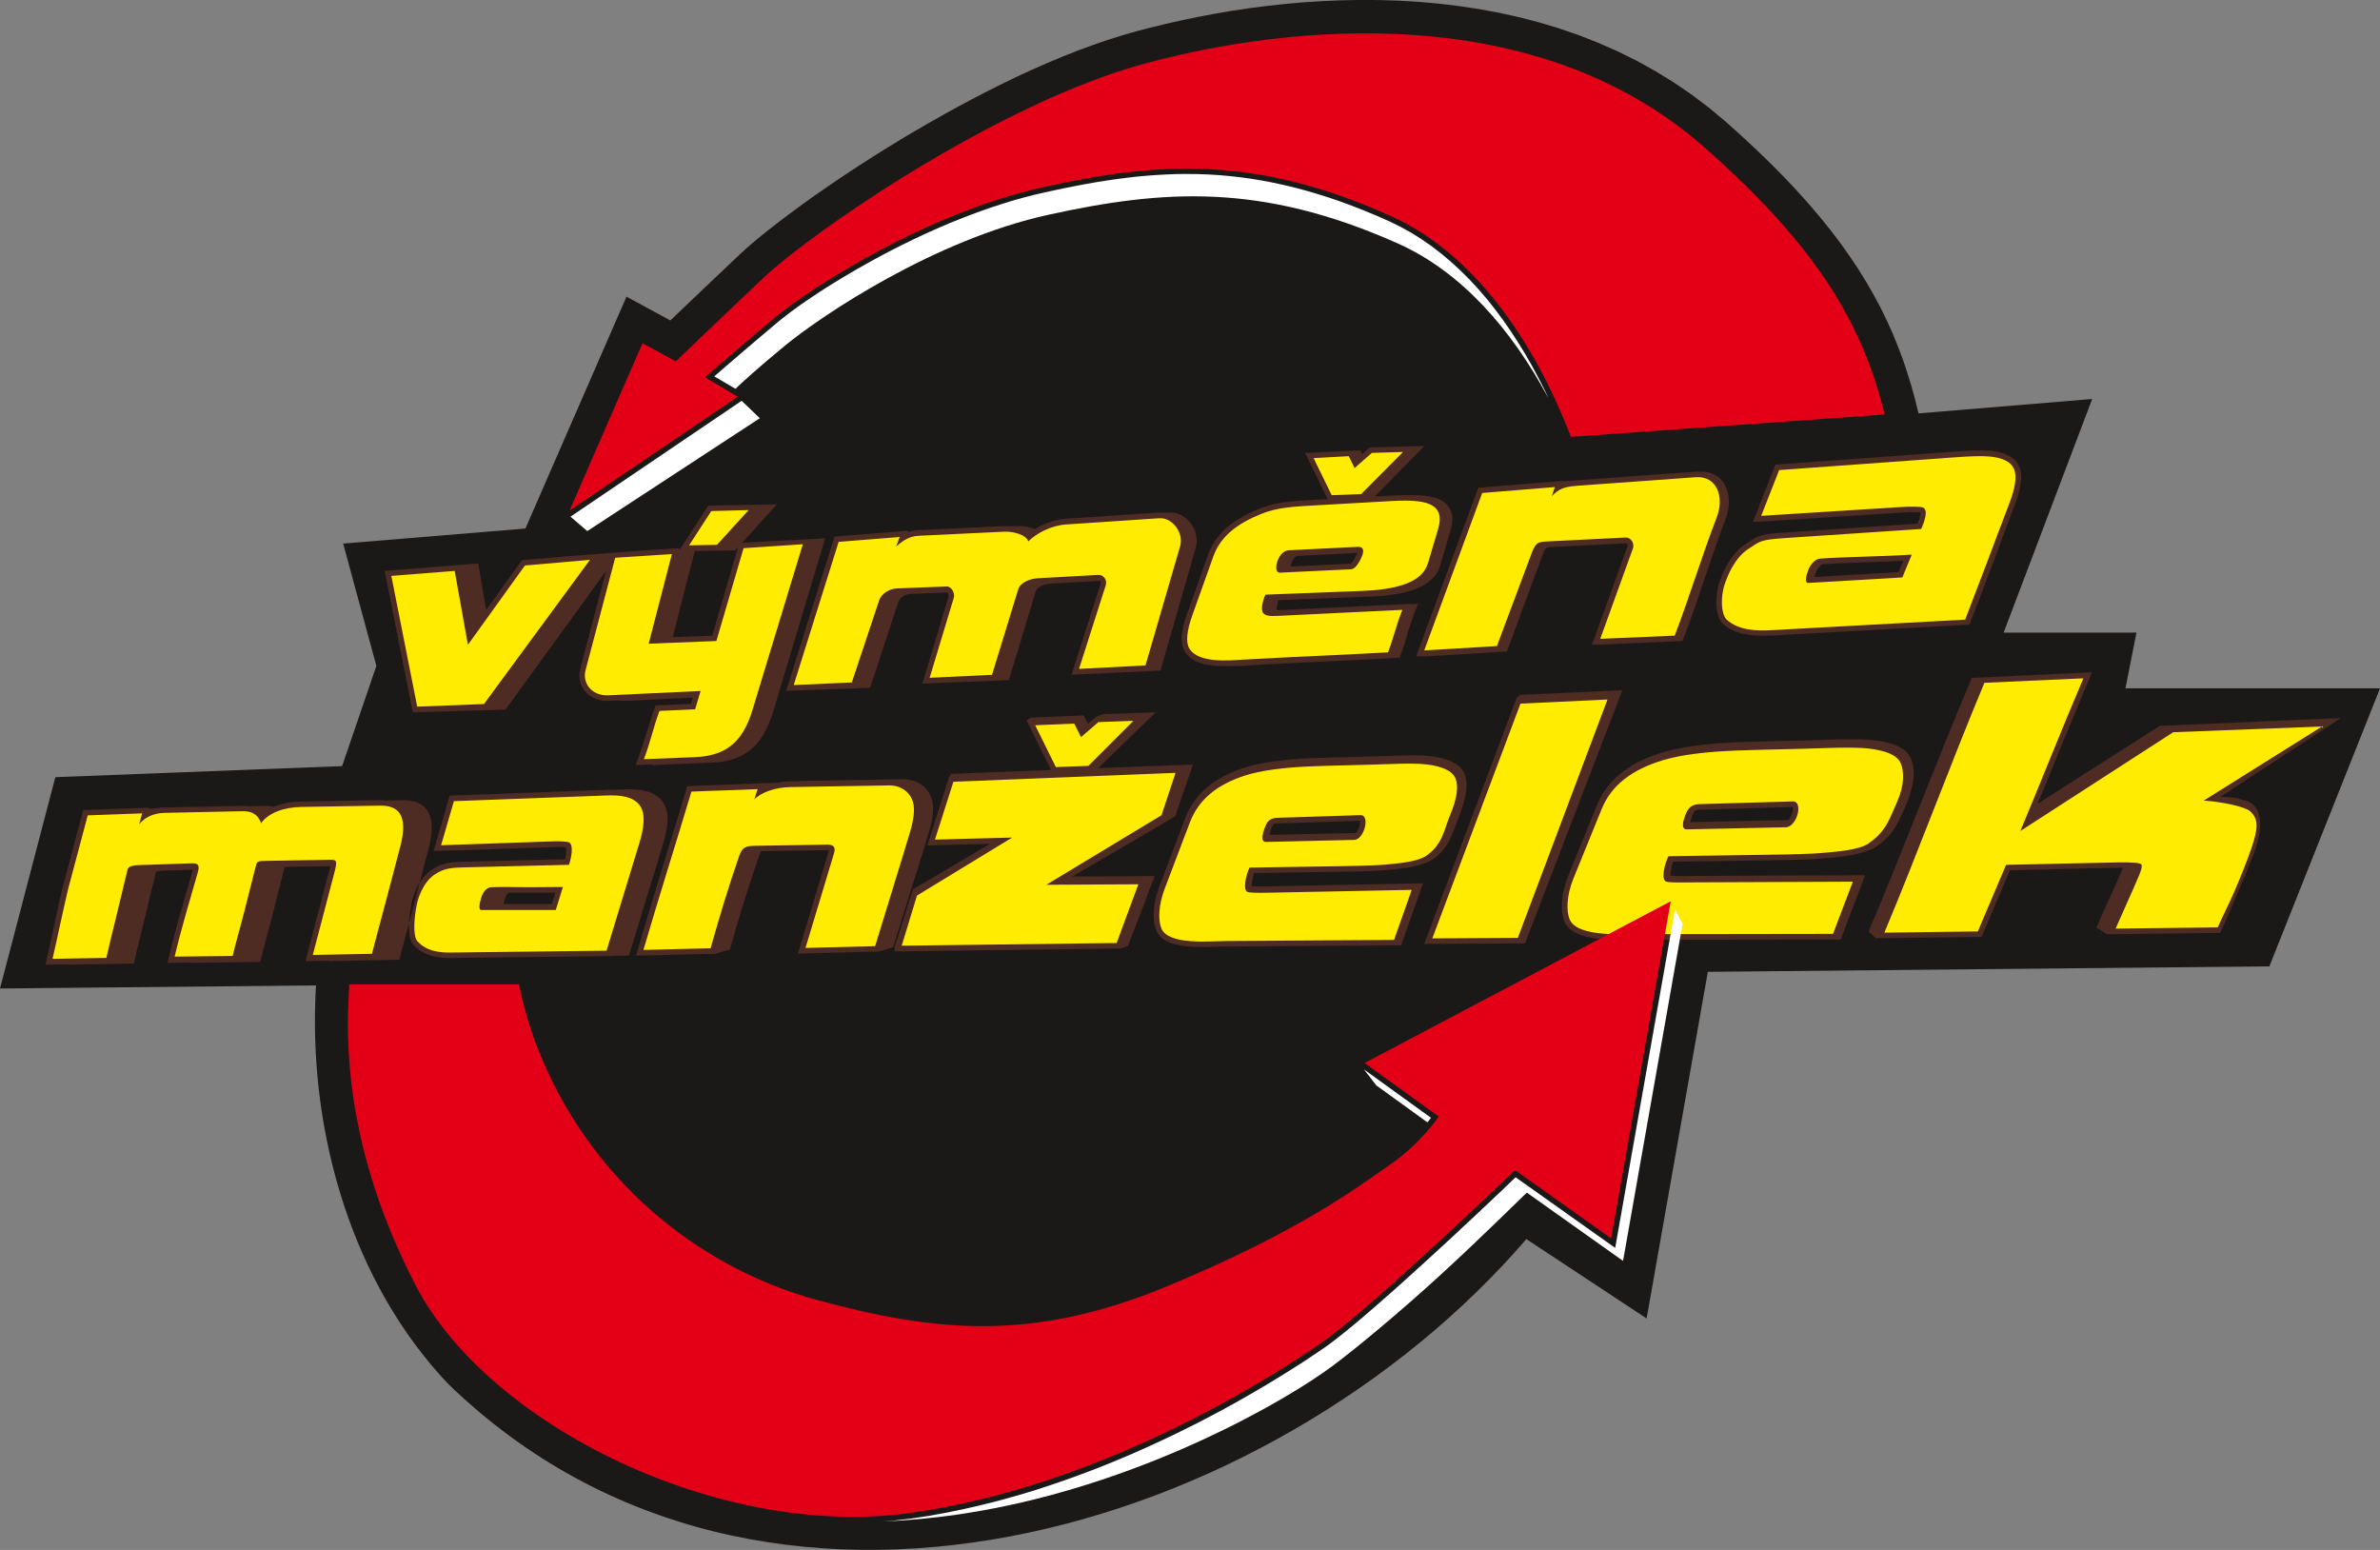 <svg width="43" height="28" viewBox="0 0 43 28" fill="none" xmlns="http://www.w3.org/2000/svg">
<rect x="0" y="0" width="43" height="28" fill="#808080" stroke="none"/>
<g clip-path="url(#clip0_9090_3993)">
<path fill-rule="evenodd" clip-rule="evenodd" d="M30.856 17.556L29.75 23.819L27.577 22.385C22.996 27.707 13.781 30.513 8.096 25C6.358 23.167 5.596 20.496 5.699 18.003L5.703 17.923L5.707 17.844L5.709 17.802L0 17.858L1 14.04L6.181 13.84L6.8 12.03L6.2 9.82L9.493 9.548L11.319 5.359L12.111 5.789L12.14 5.762L12.188 5.716L12.239 5.667L12.292 5.616L12.348 5.563L12.406 5.507L12.468 5.448L12.531 5.388L12.597 5.326L12.665 5.261L12.735 5.194L12.807 5.126L12.881 5.055L12.957 4.983L13.036 4.909L13.116 4.833L13.197 4.756L13.28 4.677L13.368 4.593L13.469 4.501L13.585 4.399L13.713 4.292L13.853 4.179L14.004 4.061L14.165 3.937L14.338 3.809L14.52 3.675L14.711 3.538L14.913 3.399L15.121 3.256L15.339 3.111L15.563 2.964L15.794 2.816L16.033 2.667L16.276 2.518L16.526 2.37L16.779 2.223L17.037 2.077L17.299 1.933L17.563 1.791L17.83 1.653L18.099 1.518L18.369 1.387L18.641 1.262L18.912 1.142L19.184 1.028L19.456 0.92L19.727 0.82L19.996 0.727L20.264 0.642L20.527 0.566L20.79 0.498L21.061 0.432L21.342 0.368L21.632 0.308L21.931 0.251L22.238 0.198L22.553 0.151L22.875 0.109L23.202 0.073L23.536 0.043L23.875 0.021L24.218 0.006L24.566 -0.001L24.918 0.001L25.273 0.012L25.631 0.033L25.99 0.065L26.35 0.108L26.712 0.162L27.073 0.229L27.435 0.308L27.795 0.401L28.154 0.508L28.51 0.63L28.863 0.768L29.213 0.921L29.558 1.091L29.899 1.279L30.233 1.484L30.561 1.707L30.881 1.95L31.19 2.208L31.478 2.467L31.748 2.719L32.003 2.966L32.245 3.211L32.472 3.453L32.686 3.691L32.887 3.928L33.076 4.162L33.254 4.396L33.419 4.629L33.574 4.861L33.718 5.093L33.851 5.324L33.975 5.555L34.088 5.787L34.193 6.019L34.288 6.252L34.377 6.487L34.456 6.722L34.529 6.959L34.595 7.197L34.655 7.437L34.663 7.468L37.8 7.208L36.2 11.429H38.6L38.401 12.434H43.001L41.001 17.458L30.857 17.557L30.856 17.556Z" fill="#1B1918"/>
<path fill-rule="evenodd" clip-rule="evenodd" d="M32.782 10.424L34.302 10.335L34.386 10.131L34.339 10.133L34.289 10.136L34.238 10.138L34.186 10.14L34.133 10.143L34.08 10.145L34.025 10.147L33.971 10.149L33.916 10.151L33.86 10.153L33.805 10.155L33.694 10.158L33.639 10.16L33.584 10.162L33.529 10.165L33.474 10.167L33.421 10.169L33.368 10.171L33.316 10.173L33.264 10.175L33.214 10.177L33.165 10.179L33.117 10.182L33.07 10.185L33.025 10.187L32.981 10.19L32.944 10.192L32.93 10.195L32.916 10.201L32.898 10.212L32.879 10.229L32.86 10.25L32.842 10.274L32.827 10.301L32.813 10.331L32.808 10.345L32.802 10.361L32.796 10.379L32.791 10.396L32.786 10.414L32.784 10.426L32.782 10.424ZM31.502 11.455L31.473 11.448L31.445 11.44L31.418 11.431L31.39 11.421L31.363 11.412L31.335 11.4L31.308 11.388L31.282 11.375L31.255 11.361L31.23 11.345L31.204 11.329L31.18 11.311L31.156 11.292L31.131 11.271L31.116 11.256L31.101 11.239L31.088 11.22L31.077 11.201L31.066 11.181L31.057 11.161L31.049 11.139L31.042 11.117L31.035 11.095L31.03 11.071L31.025 11.047L31.02 11.022L31.017 10.997L31.014 10.971L31.012 10.945L31.011 10.918V10.89V10.863V10.834L31.013 10.806L31.015 10.777L31.018 10.748L31.021 10.719L31.025 10.69L31.03 10.66L31.036 10.63L31.043 10.601L31.051 10.571L31.059 10.541L31.068 10.511L31.079 10.482L31.09 10.454L31.095 10.441L31.102 10.421L31.112 10.395L31.125 10.363L31.142 10.327L31.161 10.286L31.183 10.243L31.208 10.197L31.236 10.15L31.268 10.101L31.303 10.052L31.342 10.004L31.384 9.956L31.431 9.911L31.482 9.868L31.535 9.831L31.557 9.816L31.576 9.804L31.593 9.793L31.61 9.782L31.626 9.771L31.641 9.76L31.672 9.741L31.687 9.732L31.719 9.715L31.735 9.707L31.752 9.699L31.769 9.692L31.787 9.685L31.805 9.679L31.824 9.673L31.844 9.668L31.864 9.663L31.885 9.658L31.908 9.654L31.932 9.65L31.957 9.646L31.983 9.643L32.012 9.639L32.042 9.636L32.074 9.633L32.108 9.63L32.144 9.627L32.182 9.624L32.223 9.621L32.267 9.619L34.645 9.46L34.651 9.444L34.661 9.417L34.67 9.391L34.678 9.365L34.685 9.339L34.69 9.315L34.694 9.294L34.695 9.275V9.261V9.258L34.68 9.256L34.662 9.255L34.641 9.253H34.617L34.591 9.252H34.566H34.561H34.533L34.506 9.253H34.478L34.452 9.255L34.425 9.256L34.401 9.258L31.73 9.428L31.732 9.424L31.671 9.428L32.075 8.394L35.338 8.157L35.388 8.154L35.435 8.15L35.481 8.147L35.525 8.145L35.568 8.142L35.61 8.141L35.65 8.14L35.689 8.138H35.726L35.763 8.138H35.84L35.873 8.139H35.904L35.934 8.142L35.963 8.144L36.009 8.149L36.053 8.155L36.096 8.163L36.137 8.172L36.176 8.184L36.213 8.196L36.249 8.211L36.283 8.227L36.316 8.245L36.346 8.264L36.374 8.286L36.401 8.311L36.425 8.337L36.446 8.365L36.465 8.395L36.481 8.427L36.493 8.461L36.503 8.496L36.51 8.532L36.514 8.57L36.517 8.609V8.649L36.513 8.69L36.508 8.732L36.501 8.776L36.493 8.822L36.482 8.868L36.469 8.917L36.455 8.967L36.438 9.019L36.42 9.072L36.4 9.127L36.388 9.16L36.375 9.192L36.353 9.251L36.337 9.291L36.325 9.324L36.312 9.356L36.3 9.389L36.288 9.421L36.275 9.454L36.263 9.487L36.251 9.519L36.214 9.618L36.201 9.65L36.189 9.684L36.16 9.762L36.141 9.815L36.116 9.881L36.104 9.913L36.092 9.946L36.079 9.979L36.055 10.044L36.043 10.077L36.031 10.109L36.007 10.174L35.994 10.208L35.982 10.24L35.969 10.273L35.956 10.306L35.944 10.338L35.932 10.371L35.919 10.403L35.894 10.469L35.882 10.502L35.87 10.534L35.857 10.567L35.832 10.633L35.82 10.666L35.795 10.732L35.782 10.764L35.77 10.798L35.757 10.83L35.744 10.863L35.732 10.895L35.719 10.928L35.707 10.961L35.694 10.994L35.62 11.19L35.585 11.284L32.058 11.479L32.032 11.48L32.005 11.482L31.951 11.483H31.924H31.896H31.875H31.867H31.84H31.811L31.755 11.482L31.727 11.48L31.698 11.478L31.67 11.476L31.642 11.473L31.613 11.47L31.585 11.465L31.557 11.46L31.528 11.455L31.5 11.448L31.502 11.455ZM25.721 11.852L25.585 11.86L26.708 8.812L28.236 8.687L28.233 8.695L28.337 8.687L28.334 8.694L28.37 8.688L28.413 8.683L28.458 8.678L28.506 8.675L30.634 8.522L30.673 8.52L30.713 8.522L30.743 8.52L30.783 8.522L30.821 8.526L30.859 8.532L30.895 8.542L30.93 8.554L30.963 8.568L30.995 8.585L31.025 8.604L31.053 8.625L31.079 8.649L31.103 8.674L31.125 8.701L31.145 8.73L31.162 8.759L31.178 8.79L31.192 8.823L31.204 8.856L31.214 8.89L31.221 8.925L31.228 8.961L31.232 8.997L31.235 9.034V9.071L31.234 9.109L31.231 9.147L31.226 9.185L31.22 9.224L31.212 9.263L31.202 9.302L31.19 9.341L31.176 9.378L31.152 9.443L31.128 9.507L31.104 9.572L31.08 9.637L31.056 9.703L31.032 9.769L31.009 9.835L30.986 9.902L30.962 9.97L30.916 10.105L30.893 10.173L30.869 10.241L30.846 10.309L30.823 10.377L30.776 10.514L30.753 10.583L30.73 10.651L30.706 10.719L30.683 10.787L30.66 10.855L30.637 10.923L30.613 10.99L30.59 11.058L30.566 11.125L30.542 11.192L30.518 11.258L30.494 11.324L30.47 11.39L30.446 11.455L30.399 11.58L28.857 11.648L28.858 11.643L28.762 11.648L29.4 9.882L29.405 9.865V9.853L29.401 9.84L29.395 9.828L29.388 9.82L29.382 9.815H29.381L28.127 9.878L28.09 9.879L28.056 9.881L28.027 9.882L28.002 9.884L27.982 9.887L27.965 9.889L27.953 9.893L27.945 9.896L27.939 9.9L27.933 9.904L27.927 9.911L27.918 9.922L27.908 9.937L27.898 9.958L27.886 9.985L27.872 10.019L27.226 11.769L27.122 11.775L27.081 11.778L27 11.783L26.959 11.785L26.919 11.788L26.838 11.793L26.798 11.796L26.716 11.801L26.675 11.803L26.635 11.806L26.594 11.809L26.472 11.816L26.391 11.821L26.35 11.823L26.188 11.833L26.148 11.835L26.093 11.838L26.026 11.843L25.986 11.845L25.926 11.848L25.714 11.861L25.717 11.853L25.721 11.852ZM23.321 10.235L24.401 10.184H24.402L24.407 10.179L24.415 10.173L24.424 10.165L24.433 10.153L24.444 10.14L24.454 10.126L24.464 10.11L24.474 10.094L24.483 10.077L24.491 10.059L24.499 10.043L24.506 10.026L24.512 10.012L24.519 9.989L23.451 10.043L23.433 10.045L23.42 10.05L23.406 10.059L23.39 10.073L23.375 10.091L23.361 10.113L23.348 10.136L23.338 10.161L23.333 10.174L23.329 10.189L23.326 10.204L23.322 10.218L23.32 10.232V10.236L23.321 10.235ZM23.108 11.024L25.486 10.909L25.483 10.915L25.62 10.909L25.552 11.081L25.543 11.107L25.533 11.133L25.524 11.158L25.516 11.182L25.507 11.205L25.499 11.229L25.492 11.252L25.484 11.275L25.47 11.319L25.463 11.342L25.449 11.386L25.442 11.408L25.436 11.43L25.43 11.453L25.422 11.475L25.416 11.497L25.409 11.52L25.402 11.543L25.395 11.566L25.388 11.589L25.38 11.614L25.372 11.638L25.365 11.662L25.356 11.687L25.348 11.713L25.339 11.739L25.329 11.766L25.319 11.793L25.286 11.882C24.488 11.928 23.688 11.958 22.89 12.002L22.81 12.006L22.73 12.011L22.65 12.016L22.626 12.018L22.599 12.02L22.571 12.021L22.541 12.023L22.51 12.025L22.477 12.028L22.444 12.029L22.409 12.03L22.374 12.032H22.338L22.301 12.033H22.264L22.226 12.032H22.216H22.2H22.164L22.126 12.033H22.089L22.051 12.031L22.013 12.03L21.974 12.028L21.935 12.024L21.896 12.02L21.858 12.015L21.82 12.008L21.782 12.001L21.744 11.993L21.708 11.983L21.672 11.971L21.637 11.957L21.602 11.942L21.569 11.924L21.536 11.904L21.505 11.882L21.476 11.857L21.45 11.829L21.425 11.799L21.402 11.765L21.385 11.733L21.372 11.699L21.362 11.663L21.355 11.626L21.352 11.588L21.35 11.549V11.509L21.354 11.467L21.359 11.424L21.366 11.38L21.375 11.335L21.385 11.288L21.398 11.241L21.412 11.192L21.428 11.141L21.446 11.091L21.828 10.02L21.842 9.983L21.857 9.946L21.874 9.911L21.891 9.875L21.91 9.84L21.929 9.807L21.951 9.775L21.972 9.743L21.995 9.711L22.019 9.682L22.044 9.653L22.069 9.624L22.096 9.597L22.123 9.57L22.152 9.543L22.18 9.518L22.21 9.493L22.241 9.469L22.272 9.446L22.305 9.423L22.337 9.401L22.371 9.38L22.406 9.359L22.441 9.339L22.477 9.319L22.514 9.3L22.551 9.28L22.589 9.262L22.628 9.244L22.667 9.226L22.706 9.209L22.747 9.193L22.776 9.182L22.805 9.17L22.834 9.161L22.863 9.151L22.892 9.141L22.921 9.133L22.95 9.125L22.979 9.117L23.009 9.11L23.038 9.104L23.069 9.097L23.099 9.092L23.13 9.087L23.16 9.081L23.192 9.077L23.223 9.073L23.254 9.068L23.287 9.065L23.319 9.061L23.352 9.058L23.386 9.055L23.421 9.052L23.455 9.049L23.491 9.046L23.528 9.044L23.565 9.041L23.603 9.039L23.642 9.037L23.681 9.034L23.721 9.032L23.762 9.029L23.805 9.027L23.987 9.017L23.58 8.182C23.915 8.164 24.25 8.154 24.578 8.136L24.61 8.203L24.748 8.083C25.081 8.073 25.415 8.067 25.734 8.057L24.838 8.97L25.144 8.953L25.2 8.95L25.256 8.948L25.31 8.946H25.363L25.415 8.946H25.448H25.499H25.599L25.647 8.949L25.694 8.951L25.739 8.956L25.782 8.961L25.825 8.968L25.866 8.976L25.905 8.985L25.943 8.997L25.98 9.01L26.015 9.025L26.049 9.043L26.081 9.063L26.11 9.086L26.138 9.112L26.163 9.141L26.184 9.172L26.203 9.206L26.217 9.243L26.228 9.281L26.235 9.321L26.238 9.362V9.404L26.235 9.448L26.228 9.492L26.218 9.538L26.206 9.585L26.02 10.218L26.007 10.255L25.991 10.293L25.972 10.33L25.951 10.365L25.927 10.398L25.901 10.43L25.873 10.459L25.843 10.486L25.811 10.512L25.778 10.536L25.743 10.559L25.707 10.58L25.669 10.6L25.63 10.618L25.59 10.635L25.548 10.651L25.506 10.666L25.462 10.679L25.418 10.692L25.372 10.703L25.325 10.714L25.278 10.723L25.23 10.732L25.181 10.739L25.132 10.746L25.082 10.753L25.031 10.759L24.979 10.764L24.927 10.768L24.874 10.771L24.821 10.774L24.768 10.777L23.098 10.843L23.096 10.847L23.089 10.868L23.083 10.889L23.078 10.91L23.074 10.929L23.07 10.949L23.068 10.966L23.067 10.983V11.007L23.069 11.014V11.016L23.072 11.017L23.075 11.019L23.081 11.021L23.088 11.023L23.097 11.025L23.108 11.027H23.109L23.108 11.024ZM17.137 10.76V10.748L17.131 10.732L17.123 10.716L17.114 10.703L16.453 10.729L16.435 10.73L16.418 10.732L16.401 10.737L16.383 10.742L16.365 10.749L16.348 10.757L16.33 10.766L16.314 10.776L16.298 10.787L16.284 10.798L16.271 10.811L16.259 10.823L16.25 10.836L16.242 10.849L16.235 10.861L16.23 10.876L15.72 12.425C15.203 12.448 14.698 12.459 14.203 12.481L15.078 9.694L16.405 9.587L16.398 9.607L16.439 9.604L16.449 9.601L16.483 9.592L16.518 9.585L16.554 9.58L16.59 9.577L18.149 9.504H18.183H18.22L18.258 9.507L18.267 9.508L18.373 9.503H18.407H18.442L18.479 9.506L18.517 9.511L18.554 9.517L18.591 9.526L18.628 9.536L18.664 9.548L18.696 9.56L18.702 9.557L18.724 9.543L18.747 9.531L18.769 9.518L18.792 9.505L18.816 9.494L18.84 9.482L18.864 9.471L18.888 9.46L18.913 9.451L18.939 9.441L18.964 9.432L18.989 9.424L19.015 9.416L19.041 9.409L19.068 9.402L19.094 9.395L19.12 9.39L19.147 9.385L19.174 9.38L19.201 9.377L19.228 9.374L19.254 9.372L20.944 9.259H21L21.037 9.265L21.133 9.259H21.189L21.246 9.269L21.3 9.286L21.352 9.31L21.399 9.34L21.442 9.375L21.482 9.415L21.517 9.459L21.548 9.506L21.574 9.556L21.594 9.609L21.609 9.663L21.618 9.72L21.621 9.777L21.617 9.835L21.605 9.89L20.966 12.115C20.425 12.144 19.88 12.162 19.36 12.189L19.886 10.541L19.889 10.526V10.518L19.885 10.508L19.88 10.5L19.874 10.493L18.973 10.544L18.951 10.547L18.93 10.549L18.908 10.554L18.886 10.559L18.864 10.565L18.843 10.573L18.823 10.581L18.803 10.591L18.785 10.601L18.769 10.611L18.755 10.623L18.743 10.634L18.733 10.645L18.725 10.656L18.718 10.668L18.713 10.682L18.228 12.286C17.699 12.311 17.173 12.325 16.665 12.35L17.139 10.771L17.141 10.758L17.137 10.76ZM12.154 11.512L12.868 11.484L13.335 9.886L13.284 9.943L12.557 9.955L12.561 9.95H12.553L12.154 11.513V11.512ZM10.947 10.32L9.133 12.818C8.567 12.84 8.012 12.848 7.458 12.87L6.95 10.314C7.531 10.268 8.088 10.223 8.64 10.179L8.784 11.02L9.43 10.12C10.46 10.031 11.232 9.97 12.272 9.902L12.267 9.922L12.287 9.921L12.797 9.134C13.223 9.123 13.629 9.12 14.036 9.11L13.409 9.806C13.925 9.772 14.424 9.757 14.909 9.724L13.969 12.858L13.95 12.917L13.931 12.974L13.91 13.029L13.889 13.081L13.866 13.132L13.842 13.18L13.818 13.227L13.792 13.272L13.765 13.314L13.737 13.355L13.708 13.393L13.678 13.43L13.646 13.465L13.614 13.497L13.58 13.528L13.544 13.557L13.508 13.584L13.47 13.609L13.432 13.632L13.392 13.653L13.351 13.672L13.31 13.69L13.267 13.706L13.223 13.72L13.178 13.733L13.133 13.743L13.086 13.753L13.039 13.76L12.99 13.767L12.941 13.772L12.89 13.775L12.84 13.778L11.789 13.821L11.794 13.808L11.485 13.821C11.623 13.466 11.713 13.1 11.846 12.744L12.484 12.716L12.517 12.604L11.313 12.661H11.245L11.179 12.653H11.177L11.002 12.661H10.934L10.867 12.653L10.804 12.639L10.746 12.618L10.693 12.591L10.645 12.559L10.602 12.523L10.565 12.481L10.534 12.437L10.508 12.391L10.489 12.342L10.476 12.291L10.469 12.24L10.468 12.189L10.472 12.137L10.481 12.09L10.948 10.319L10.947 10.32ZM30.617 14.649L30.613 14.655L30.605 14.668L30.597 14.683L30.589 14.702L30.581 14.721L30.572 14.742L30.565 14.763L30.558 14.785L30.551 14.806L30.546 14.826L30.543 14.844L30.541 14.852L32.311 14.815L32.32 14.805L32.338 14.779L32.355 14.749L32.369 14.715L32.381 14.681L32.388 14.648L32.391 14.618V14.594L32.387 14.579H32.384L30.714 14.628H30.695L30.679 14.63L30.665 14.632L30.652 14.635L30.641 14.638L30.632 14.642L30.623 14.645L30.617 14.649V14.649ZM33.127 15.491L33.094 15.494L33.062 15.497L33.031 15.499L32.999 15.502L32.968 15.505L32.938 15.508L32.879 15.513H32.867L32.855 15.514H32.842L32.828 15.517H32.812L32.796 15.519H32.779L32.76 15.521H32.74L32.72 15.522L32.698 15.524H32.676L32.652 15.526H32.628L32.602 15.528H32.575L32.547 15.529L32.518 15.531H32.487L32.456 15.532H32.423L32.39 15.534H32.355L32.319 15.536H32.283L32.245 15.537H32.206L32.166 15.538H32.124L32.081 15.54H32.037L31.992 15.541L30.231 15.567L30.229 15.572L30.218 15.603L30.208 15.636L30.2 15.669L30.193 15.701L30.187 15.732L30.184 15.761L30.182 15.787V15.809L30.184 15.819L30.193 15.82L30.209 15.821L30.228 15.823L30.249 15.824H30.273L30.297 15.826H30.324L30.352 15.826H30.382H30.412H30.476L30.511 15.825L33.697 15.811L33.257 16.972H33.186L29.697 16.977H29.64L29.602 16.978H29.562L29.52 16.98H29.475L29.429 16.981H29.381H29.315H29.265L29.213 16.98H29.161L29.108 16.977L29.055 16.974L29.003 16.971L28.95 16.966L28.897 16.961L28.845 16.955L28.793 16.947L28.742 16.939L28.693 16.929L28.644 16.917L28.597 16.903L28.552 16.888L28.508 16.87L28.466 16.85L28.426 16.827L28.389 16.802L28.353 16.773L28.322 16.739L28.294 16.703L28.273 16.664L28.264 16.643L28.257 16.624L28.25 16.604L28.245 16.584L28.239 16.563L28.235 16.542L28.231 16.52L28.227 16.498L28.224 16.475L28.222 16.452L28.221 16.427L28.219 16.403V16.379V16.372V16.37V16.345V16.318L28.221 16.291L28.224 16.264L28.226 16.237L28.23 16.209L28.233 16.181L28.238 16.152L28.244 16.123L28.25 16.094L28.257 16.064L28.264 16.035L28.272 16.005L28.28 15.975L28.289 15.944L28.3 15.914L28.311 15.882L28.322 15.851L28.334 15.821L28.853 14.545L28.871 14.502L28.892 14.459L28.913 14.416L28.936 14.375L28.959 14.335L28.985 14.296L29.012 14.257L29.039 14.22L29.068 14.184L29.098 14.148L29.13 14.113L29.162 14.08L29.195 14.047L29.23 14.016L29.266 13.985L29.303 13.955L29.341 13.926L29.38 13.898L29.42 13.871L29.462 13.845L29.504 13.819L29.548 13.794L29.592 13.77L29.638 13.748L29.685 13.726L29.733 13.704L29.781 13.684L29.831 13.664L29.882 13.645L29.934 13.626L29.988 13.609L30.042 13.592L30.073 13.582L30.106 13.573L30.139 13.565L30.173 13.556L30.208 13.548L30.243 13.539L30.28 13.531L30.317 13.524L30.355 13.516L30.394 13.509L30.433 13.502L30.474 13.495L30.515 13.488L30.556 13.482L30.599 13.475L30.642 13.47L30.686 13.464L30.731 13.459L30.777 13.454L30.823 13.449L30.871 13.444L30.919 13.44L30.968 13.436L31.017 13.431L31.067 13.428L31.119 13.424L31.17 13.421L31.223 13.418L31.276 13.415L31.331 13.412L31.386 13.409L31.442 13.407L31.492 13.406L31.541 13.405L31.59 13.403L31.64 13.402L31.689 13.4L31.837 13.396L31.886 13.395L31.936 13.393L31.984 13.392L32.034 13.39L32.23 13.386L32.279 13.385L32.525 13.379L32.573 13.377L32.671 13.375L32.721 13.374L32.77 13.373L32.868 13.37L32.967 13.366L33.016 13.364L33.051 13.363L33.085 13.361H33.118L33.151 13.359H33.183L33.215 13.358H33.246L33.277 13.356H33.307L33.337 13.355H33.366H33.395H33.423H33.478H33.505H33.531H33.556L33.582 13.356H33.606L33.63 13.358H33.654L33.677 13.359L33.699 13.361L33.721 13.362L33.743 13.363L33.764 13.365L33.785 13.366L33.804 13.368L33.824 13.37L33.843 13.372L33.862 13.374L33.921 13.382L33.978 13.39L34.033 13.401L34.086 13.412L34.136 13.425L34.184 13.439L34.23 13.456L34.274 13.473L34.315 13.494L34.354 13.516L34.391 13.54L34.424 13.567L34.454 13.597L34.482 13.63L34.505 13.665L34.523 13.701L34.531 13.721L34.538 13.74L34.543 13.758L34.549 13.777L34.554 13.797L34.559 13.818L34.563 13.838L34.566 13.86L34.569 13.882L34.572 13.904L34.573 13.926L34.574 13.95V13.974V13.998V14.023C34.559 14.292 34.441 14.54 34.329 14.781L34.318 14.807L34.305 14.832L34.291 14.858L34.277 14.883L34.263 14.909L34.248 14.934L34.231 14.96L34.215 14.985L34.197 15.01L34.179 15.034L34.16 15.059L34.14 15.083L34.118 15.108L34.095 15.132L34.071 15.156L34.046 15.18L34.019 15.204L33.992 15.227L33.963 15.25L33.932 15.273L33.9 15.295L33.879 15.309L33.855 15.323L33.831 15.335L33.806 15.346L33.781 15.357L33.754 15.367L33.727 15.376L33.699 15.385L33.67 15.393L33.651 15.398H33.649L33.622 15.407L33.594 15.415L33.565 15.423L33.536 15.43L33.506 15.436L33.476 15.443L33.445 15.448L33.414 15.454L33.383 15.459L33.32 15.468L33.256 15.477L33.223 15.48L33.191 15.484L33.159 15.487L33.127 15.491ZM23.005 14.891L23.001 14.898L22.994 14.91L22.986 14.925L22.979 14.943L22.971 14.961L22.964 14.982L22.957 15.002L22.951 15.023L22.945 15.043L22.941 15.062L22.938 15.08V15.083L24.5 15.048L24.508 15.039L24.524 15.015L24.54 14.987L24.553 14.955L24.562 14.922L24.569 14.89L24.572 14.861V14.838L24.569 14.828L23.084 14.875H23.068L23.055 14.877L23.043 14.878L23.032 14.881L23.024 14.883L23.017 14.886L23.01 14.89L23.006 14.893L23.005 14.891ZM25.126 15.711L25.072 15.716L25.019 15.721H25.009L24.998 15.723H24.986L24.973 15.724H24.959L24.944 15.726H24.929L24.912 15.728L24.894 15.729H24.876L24.857 15.731L24.836 15.732H24.815L24.793 15.733H24.77L24.746 15.736H24.721L24.694 15.737H24.668L24.64 15.739H24.611L24.581 15.741H24.55L24.518 15.742H24.485L24.451 15.743H24.416L24.38 15.745H24.342L24.304 15.746H24.265L24.225 15.748L22.659 15.772V15.774L22.649 15.804L22.64 15.835L22.633 15.867L22.626 15.898L22.622 15.928L22.618 15.955L22.616 15.98V16.001L22.618 16.007L22.632 16.009L22.648 16.01H22.667L22.688 16.012H22.71L22.734 16.014H22.758H22.785H22.84L22.869 16.013H22.899L25.71 15.957L25.314 17.078H25.257L22.176 17.099H22.154L22.124 17.1L22.091 17.101L22.056 17.102L22.017 17.104L21.978 17.105L21.936 17.107L21.893 17.108H21.849L21.803 17.11H21.756H21.744H21.698L21.651 17.108L21.603 17.107L21.556 17.105L21.508 17.102L21.46 17.098L21.414 17.093L21.367 17.086L21.321 17.078L21.276 17.069L21.232 17.058L21.189 17.046L21.148 17.032L21.107 17.016L21.069 16.997L21.032 16.975L20.997 16.95L20.965 16.922L20.937 16.89L20.912 16.854L20.893 16.816L20.885 16.796L20.879 16.778L20.873 16.759L20.868 16.739L20.863 16.72L20.859 16.699L20.855 16.678L20.853 16.657L20.85 16.635L20.848 16.613L20.846 16.589V16.566L20.846 16.542V16.486L20.848 16.46L20.85 16.435L20.852 16.408L20.855 16.381L20.858 16.355L20.863 16.328L20.867 16.3L20.872 16.271L20.878 16.244L20.884 16.215L20.892 16.186L20.899 16.157L20.908 16.128L20.917 16.098L20.927 16.069L20.937 16.039L20.948 16.01L21.411 14.789L21.427 14.747L21.445 14.705L21.464 14.665L21.484 14.625L21.505 14.586L21.528 14.549L21.552 14.512L21.577 14.476L21.602 14.441L21.629 14.407L21.657 14.374L21.686 14.342L21.716 14.31L21.747 14.279L21.78 14.249L21.813 14.22L21.847 14.193L21.882 14.166L21.918 14.14L21.955 14.114L21.994 14.09L22.033 14.066L22.073 14.043L22.114 14.021L22.156 14L22.199 13.979L22.243 13.96L22.288 13.94L22.333 13.922L22.38 13.904L22.427 13.887L22.475 13.871L22.504 13.862L22.533 13.853L22.563 13.845L22.593 13.836L22.625 13.828L22.657 13.821L22.689 13.813L22.722 13.806L22.757 13.799L22.791 13.791L22.827 13.785L22.863 13.779L22.899 13.772L22.938 13.766L22.976 13.76L23.015 13.755L23.054 13.75L23.094 13.744L23.135 13.739L23.177 13.734L23.219 13.73L23.262 13.726L23.306 13.721L23.35 13.718L23.395 13.714L23.441 13.711L23.488 13.708L23.535 13.705L23.583 13.702L23.632 13.699L23.681 13.697L23.731 13.695L23.776 13.694L23.82 13.692L23.864 13.691L23.997 13.687L24.04 13.685L24.084 13.684L24.128 13.682L24.215 13.68H24.259L24.434 13.675H24.478L24.565 13.672L24.684 13.669L24.74 13.668L24.828 13.665L25.003 13.659L25.047 13.658L25.091 13.656L25.135 13.655L25.165 13.653H25.195L25.224 13.651H25.253L25.281 13.65H25.308L25.335 13.648H25.362L25.388 13.647H25.413L25.439 13.646H25.463H25.557H25.579L25.6 13.647H25.622L25.643 13.648H25.663L25.684 13.649H25.703L25.722 13.651L25.741 13.653L25.76 13.654L25.778 13.655L25.813 13.659L25.83 13.66L25.847 13.662L25.864 13.664L25.917 13.671L25.969 13.68L26.018 13.69L26.065 13.701L26.11 13.714L26.154 13.728L26.196 13.744L26.235 13.762L26.273 13.782L26.309 13.803L26.342 13.827L26.372 13.853L26.4 13.882L26.424 13.914L26.446 13.949L26.462 13.984L26.469 14.004L26.474 14.023L26.479 14.041L26.484 14.06L26.487 14.079L26.49 14.099L26.492 14.119L26.494 14.14L26.496 14.16V14.181V14.203V14.224L26.494 14.246L26.491 14.268L26.489 14.291L26.486 14.314C26.446 14.569 26.33 14.832 26.236 15.071L26.226 15.097L26.214 15.122L26.203 15.147L26.19 15.173L26.177 15.198L26.163 15.224L26.148 15.249L26.132 15.274L26.115 15.299L26.097 15.324L26.077 15.348L26.057 15.373L26.035 15.397L26.012 15.421L25.987 15.444L25.961 15.467L25.933 15.49L25.904 15.513L25.884 15.526L25.863 15.539L25.842 15.551L25.82 15.562L25.798 15.572L25.775 15.582L25.751 15.592L25.727 15.6L25.702 15.608L25.677 15.616H25.672L25.665 15.619L25.64 15.627L25.614 15.634L25.589 15.641L25.563 15.648L25.537 15.654L25.511 15.66L25.484 15.665L25.457 15.67L25.43 15.675L25.402 15.679L25.375 15.683L25.347 15.687L25.32 15.69L25.291 15.694L25.263 15.697L25.207 15.704L25.152 15.709L25.125 15.712L25.126 15.711ZM27.553 17.043L25.732 17.053L27.399 12.614L27.459 12.554L29.312 12.469L27.553 17.043ZM20.246 17.135L16.155 17.188L16.17 17.139H16.155L16.494 16.066L17.891 15.243L16.755 15.273L17.151 14.026L17.184 13.98L18.989 13.91L18.546 13.01L18.625 12.965L19.578 12.925L19.657 13.076L19.808 12.947L19.928 12.901L20.881 12.868L19.839 13.877L21.553 13.811L21.232 14.749L19.373 15.835L20.863 15.826L20.381 17.087L20.247 17.135H20.246ZM12.915 17.232L12.8 17.234H12.759L12.72 17.235H12.68L12.641 17.236H12.603L12.565 17.238L12.527 17.239H12.49L12.452 17.241H12.416L12.379 17.244H12.342L12.27 17.246H12.233L12.16 17.249H12.124L12.088 17.251H12.051L12.014 17.253H11.977L11.939 17.256H11.902L11.864 17.257H11.826L11.787 17.258H11.748L11.708 17.26H11.668L11.491 17.263L11.556 17.044L11.582 16.954L11.635 16.776L11.661 16.686L11.688 16.597L11.715 16.507L11.742 16.418L11.769 16.328L11.823 16.148L11.851 16.058L11.878 15.968L11.961 15.699L12.016 15.519L12.071 15.339L12.098 15.25L12.126 15.161L12.153 15.071L12.181 14.982L12.235 14.804L12.289 14.625L12.315 14.537L12.369 14.359L12.416 14.203L12.528 14.198L12.568 14.196L12.607 14.195L12.647 14.194L12.686 14.192L12.724 14.191L12.761 14.189L12.798 14.188H12.81L12.844 14.186L12.883 14.184L12.922 14.183L12.96 14.181L12.998 14.18L13.035 14.179L13.072 14.177L13.108 14.176L13.144 14.174L13.179 14.173L13.214 14.172L13.25 14.17H13.285L13.355 14.167H13.39L13.425 14.164L13.494 14.162L13.53 14.16H13.554L13.559 14.159L13.599 14.158L13.64 14.156L13.828 14.147V14.149L13.868 14.147L13.908 14.146L14.049 14.14L14.062 14.137L14.088 14.133L14.115 14.128L14.141 14.125L14.168 14.122L14.194 14.12L14.221 14.118L14.248 14.116H14.274L14.427 14.113H14.432L14.459 14.11L14.485 14.108L14.512 14.107H14.538L16.302 14.077H16.349L16.395 14.082L16.439 14.089L16.482 14.098L16.522 14.111L16.56 14.127L16.596 14.145L16.63 14.165L16.661 14.186L16.69 14.21L16.717 14.235L16.741 14.262L16.763 14.289L16.782 14.318L16.799 14.347L16.813 14.376L16.826 14.408L16.837 14.441L16.845 14.476L16.852 14.511L16.856 14.547L16.858 14.585V14.624L16.856 14.664L16.853 14.705L16.848 14.748L16.842 14.791L16.833 14.836L16.823 14.882L16.812 14.929L16.799 14.978L16.784 15.028L16.765 15.091L16.746 15.154L16.727 15.217L16.707 15.28L16.688 15.344L16.629 15.533L16.61 15.596L16.571 15.722L16.551 15.785L16.531 15.848L16.511 15.911L16.492 15.975L16.452 16.101L16.432 16.164L16.393 16.29L16.373 16.353L16.353 16.416L16.334 16.479L16.314 16.542L16.274 16.668L16.255 16.731L16.235 16.794L16.215 16.856L16.195 16.919L16.176 16.983L16.135 17.113L15.883 17.189L14.416 17.228L14.964 15.407L14.974 15.37L14.975 15.36H14.973L14.942 15.358L13.756 15.377L13.751 15.383L13.743 15.395L13.735 15.411L13.727 15.431L13.717 15.456L13.7 15.507L13.681 15.558L13.646 15.661L13.629 15.712L13.612 15.763L13.595 15.813L13.578 15.864L13.562 15.914L13.513 16.064L13.497 16.114L13.481 16.164L13.466 16.214L13.45 16.264L13.434 16.313L13.419 16.364L13.404 16.414L13.389 16.464L13.374 16.515L13.343 16.616L13.313 16.718L13.283 16.821L13.252 16.925L13.237 16.978L13.222 17.031L13.187 17.154L12.913 17.232L12.915 17.232ZM10.11 15.3L8.165 15.366V15.363L7.834 15.374L8.124 14.374L10.839 14.273H10.859L10.881 14.271H10.904L10.928 14.269H10.954L10.98 14.267H11.008H11.036H11.065L11.094 14.268H11.095L11.17 14.265H11.19L11.212 14.264L11.235 14.262H11.259L11.285 14.261H11.311L11.339 14.259H11.367H11.396H11.425L11.455 14.262L11.486 14.263L11.516 14.266L11.547 14.269L11.578 14.274L11.609 14.279L11.64 14.285L11.671 14.292L11.702 14.301L11.733 14.31L11.763 14.322L11.793 14.335L11.822 14.35L11.851 14.367L11.879 14.386L11.905 14.408L11.931 14.431L11.954 14.457L11.975 14.486L11.994 14.516L12.012 14.549L12.026 14.584L12.037 14.614L12.045 14.646L12.052 14.678L12.056 14.713L12.059 14.749L12.06 14.786V14.824L12.057 14.864L12.054 14.905L12.049 14.947L12.042 14.991L12.033 15.037L12.023 15.084L12.011 15.133L11.998 15.183L11.983 15.234L11.364 17.263L11.036 17.268L11.034 17.272L8.166 17.306H8.079L8.035 17.304L7.99 17.301L7.946 17.296L7.901 17.29L7.856 17.281L7.81 17.27L7.765 17.257L7.72 17.241L7.676 17.221L7.633 17.199L7.59 17.172L7.549 17.142L7.509 17.108L7.47 17.069L7.456 17.052L7.444 17.034L7.434 17.015L7.426 16.996L7.419 16.976L7.413 16.956L7.407 16.936L7.403 16.915L7.399 16.893L7.396 16.87L7.394 16.847L7.391 16.824L7.39 16.8L7.389 16.776V16.751V16.725V16.699L7.39 16.673L7.391 16.646L7.393 16.619L7.395 16.592L7.398 16.564L7.404 16.51L7.408 16.482L7.412 16.454L7.416 16.427L7.421 16.399L7.426 16.372L7.431 16.344L7.437 16.317L7.446 16.276L7.451 16.257L7.458 16.233L7.466 16.205L7.477 16.172L7.489 16.137L7.505 16.099L7.523 16.058L7.543 16.016L7.566 15.972L7.593 15.929L7.623 15.886L7.656 15.843L7.693 15.802L7.734 15.763L7.777 15.728L7.816 15.701L7.854 15.679L7.891 15.658L7.928 15.64L7.966 15.626L8.003 15.613L8.04 15.602L8.076 15.594L8.113 15.587L8.15 15.581L8.187 15.577L8.223 15.574L8.26 15.571L8.297 15.57H8.335L8.373 15.568L10.207 15.523L10.213 15.496L10.219 15.469L10.223 15.442L10.228 15.415L10.23 15.388L10.232 15.363V15.341L10.23 15.322L10.228 15.308V15.307H10.225L10.211 15.305L10.195 15.303L10.176 15.302H10.156L10.135 15.3H10.113L10.111 15.299L10.11 15.3ZM9.264 16.125H9.239H9.215H9.198L9.188 16.131L9.175 16.142L9.162 16.157L9.149 16.174L9.138 16.196L9.127 16.221L9.123 16.234L9.118 16.25L9.113 16.267L9.108 16.285L9.104 16.303L9.1 16.32L9.097 16.332H9.97L10.034 16.125L9.652 16.128H9.6H9.548H9.521H9.495H9.443H9.417H9.391H9.366H9.339L9.263 16.127L9.264 16.125ZM3.44 15.863L3.454 15.816L3.467 15.768L3.48 15.723L3.483 15.711L2.948 15.728L2.922 15.73L2.899 15.731L2.879 15.733L2.862 15.736L2.848 15.739L2.836 15.742L2.826 15.745L2.82 15.747H2.819L2.628 16.535L2.623 16.56L2.604 16.634L2.598 16.659L2.574 16.759L2.568 16.784L2.556 16.834L2.549 16.858L2.537 16.908L2.525 16.958L2.519 16.983L2.513 17.007L2.507 17.032L2.5 17.057L2.494 17.082L2.488 17.107L2.482 17.131L2.471 17.181L2.465 17.206L2.459 17.231L2.453 17.256L2.448 17.28L2.442 17.305L2.419 17.407L1.241 17.428L1.242 17.421L0.82 17.428L0.859 17.262L0.877 17.183L0.885 17.143L0.895 17.103L0.903 17.064L0.912 17.024L0.92 16.985L0.929 16.947L0.944 16.876L0.963 16.789L1.015 16.555L1.023 16.516L1.032 16.477L1.04 16.437L1.048 16.398L1.057 16.359L1.066 16.319L1.084 16.24L1.093 16.2L1.102 16.16L1.12 16.08L1.13 16.038L1.504 14.635L2.692 14.592L2.689 14.608L2.825 14.603L2.838 14.6L2.879 14.593L2.922 14.589L2.965 14.588L4.372 14.558H4.417L4.461 14.562L4.48 14.564L4.794 14.558H4.838L4.881 14.562L4.922 14.568L4.95 14.574L4.966 14.567L4.992 14.557L5.019 14.548L5.047 14.54L5.074 14.532L5.103 14.524L5.131 14.517L5.16 14.51L5.189 14.505L5.219 14.5L5.249 14.495L5.28 14.491L5.31 14.487L5.341 14.484L5.373 14.482L5.405 14.481H5.436L6.864 14.456H6.905L6.945 14.459L6.973 14.461L7.285 14.457H7.326L7.366 14.459L7.405 14.464L7.442 14.47L7.478 14.479L7.513 14.489L7.546 14.501L7.578 14.516L7.607 14.533L7.636 14.553L7.662 14.575L7.686 14.599L7.707 14.625L7.727 14.652L7.743 14.681L7.758 14.712L7.77 14.744L7.779 14.776L7.787 14.81L7.793 14.844L7.797 14.88L7.799 14.916V14.953V14.991L7.797 15.03L7.793 15.07L7.788 15.11L7.782 15.152L7.774 15.195L7.765 15.238L7.755 15.283L7.743 15.327L7.736 15.358L7.728 15.388L7.712 15.448L7.704 15.479L7.688 15.539L7.68 15.57L7.672 15.6L7.664 15.631L7.657 15.661L7.649 15.692L7.633 15.752L7.617 15.812L7.609 15.843L7.585 15.933L7.578 15.964L7.561 16.024L7.554 16.055L7.537 16.115L7.53 16.145L7.522 16.175L7.514 16.206L7.506 16.236L7.499 16.266L7.483 16.326L7.475 16.357L7.467 16.387L7.459 16.418L7.451 16.448L7.435 16.508L7.427 16.539L7.419 16.569L7.394 16.66L7.386 16.691L7.362 16.781L7.353 16.811L7.34 16.861L7.329 16.902L7.321 16.932L7.305 16.992L7.297 17.022L7.281 17.082L7.274 17.112L7.266 17.142L7.258 17.173L7.25 17.202L7.243 17.233L7.216 17.337L7.106 17.339L7.005 17.341L6.87 17.344L6.803 17.346H6.77L6.737 17.347H6.703L6.67 17.348L6.603 17.35L6.537 17.351H6.504L6.471 17.353H6.437L6.404 17.354L6.338 17.355H6.305L6.272 17.357H6.239L6.205 17.358L6.106 17.36L5.94 17.364L5.942 17.355H5.917L5.884 17.356H5.85L5.817 17.358H5.784L5.685 17.36L5.519 17.363L5.937 15.769L5.948 15.728L5.956 15.693L5.963 15.663L5.965 15.648L5.237 15.66L5.187 15.662L5.152 15.664L5.142 15.665L5.139 15.675L4.932 16.494L4.912 16.571L4.906 16.597L4.899 16.622L4.892 16.648L4.885 16.674L4.879 16.699L4.872 16.724L4.865 16.749L4.851 16.8L4.845 16.825L4.831 16.875L4.825 16.9L4.818 16.925L4.811 16.951L4.804 16.976L4.798 17.001L4.791 17.026L4.771 17.102L4.765 17.127L4.758 17.152L4.752 17.177L4.746 17.202L4.739 17.227L4.701 17.379L3.447 17.393L3.448 17.388L3.026 17.393L3.068 17.219L3.08 17.17L3.092 17.121L3.104 17.073L3.116 17.024L3.129 16.976L3.142 16.927L3.168 16.83L3.194 16.734L3.207 16.686L3.221 16.637L3.234 16.589L3.248 16.541L3.261 16.493L3.288 16.397L3.315 16.301L3.329 16.254L3.342 16.206L3.356 16.158L3.37 16.11L3.398 16.015L3.412 15.967L3.425 15.919L3.439 15.872L3.44 15.863ZM37.876 16.757C38.034 16.396 38.202 16.04 38.357 15.678H38.351C37.683 15.684 37.014 15.707 36.347 15.721H36.313L36.306 15.736L36.291 15.774C36.13 16.158 35.962 16.54 35.803 16.925L33.895 16.95L33.761 16.828C34.404 15.309 34.983 13.765 35.625 12.247C36.346 12.215 37.073 12.178 37.797 12.145C37.462 12.934 37.141 13.728 36.816 14.52L39.023 13.112C40.125 13.07 41.312 13.01 42.292 12.972L40.126 14.389L40.152 14.395C40.336 14.41 40.334 14.386 40.608 14.479C40.882 14.571 40.891 14.979 40.725 15.409C40.517 15.945 40.224 16.607 40.115 16.853L38.07 16.878L37.876 16.757Z" fill="#4E2B23"/>
<path fill-rule="evenodd" clip-rule="evenodd" d="M13.399 7.24L13.728 7.555L10.611 9.594L10.307 9.334L13.399 7.241V7.24ZM27.968 7.179C27.305 5.943 26.398 4.909 25.261 4.401C22.782 3.293 21.004 3.429 18.946 3.879C16.889 4.329 14.854 5.69 14.173 6.252C13.671 6.666 13.396 6.919 13.288 7.024L12.905 6.799L12.927 6.781L12.955 6.756L12.986 6.73L13.019 6.7L13.054 6.67L13.092 6.637L13.174 6.566L13.218 6.529L13.264 6.489L13.312 6.448L13.361 6.406L13.413 6.362L13.466 6.316L13.52 6.27L13.576 6.223L13.632 6.174L13.691 6.125L13.75 6.074L13.81 6.024L13.928 5.924L13.996 5.867L14.059 5.814L14.126 5.76L14.201 5.701L14.283 5.638L14.373 5.572L14.471 5.502L14.575 5.43L14.686 5.355L14.804 5.277L14.928 5.197L15.058 5.116L15.193 5.033L15.335 4.949L15.481 4.864L15.632 4.778L15.787 4.692L15.946 4.606L16.11 4.52L16.277 4.435L16.448 4.352L16.621 4.269L16.799 4.187L16.978 4.108L17.16 4.03L17.344 3.956L17.529 3.884L17.717 3.815L17.905 3.749L18.095 3.687L18.285 3.628L18.476 3.574L18.667 3.524L18.858 3.48L19.049 3.438L19.239 3.398L19.427 3.361L19.614 3.325L19.801 3.292L19.985 3.263L20.17 3.236L20.354 3.212L20.537 3.191L20.721 3.174L20.904 3.161L21.088 3.151L21.273 3.144L21.457 3.143L21.643 3.145L21.83 3.152L22.017 3.163L22.207 3.18L22.398 3.201L22.59 3.227L22.785 3.259L22.982 3.296L23.181 3.339L23.383 3.387L23.587 3.441L23.795 3.502L24.005 3.568L24.219 3.641L24.436 3.721L24.657 3.808L24.881 3.901L25.109 4.002L25.306 4.099L25.498 4.205L25.685 4.322L25.867 4.449L26.045 4.586L26.218 4.732L26.386 4.887L26.55 5.05L26.709 5.222L26.863 5.401L27.011 5.587L27.155 5.781L27.294 5.981L27.428 6.187L27.558 6.398L27.682 6.615L27.8 6.836L27.914 7.061L27.968 7.175L27.968 7.179Z" fill="white"/>
<path fill-rule="evenodd" clip-rule="evenodd" d="M34.37 10.432L34.54 10.02C34.086 10.05 33.337 10.06 32.887 10.091C32.803 10.096 32.713 10.188 32.673 10.291C32.638 10.38 32.593 10.536 32.673 10.531L34.37 10.432ZM35.504 11.194L32 11.385C31.723 11.4 31.413 11.387 31.199 11.197C31.096 11.105 31.071 10.77 31.183 10.491C31.201 10.443 31.327 10.084 31.59 9.915C31.812 9.772 31.794 9.751 32.272 9.719L34.712 9.556C34.761 9.436 34.851 9.218 34.742 9.168C34.705 9.151 34.499 9.15 34.366 9.159L31.82 9.319L32.144 8.492L35.344 8.26C35.608 8.241 35.804 8.235 35.946 8.247C36.182 8.268 36.331 8.343 36.387 8.47C36.443 8.597 36.414 8.805 36.303 9.094C36.169 9.443 36.037 9.796 35.906 10.145C35.773 10.495 35.638 10.845 35.505 11.195L35.504 11.194ZM30.258 11.483L28.912 11.541L29.501 9.911C29.535 9.818 29.468 9.706 29.369 9.711L28.023 9.778C27.814 9.789 27.756 9.773 27.677 9.983L27.045 11.672C26.607 11.699 26.166 11.724 25.732 11.75L26.779 8.906L28.092 8.799L28.037 8.962C28.164 8.832 28.253 8.793 28.514 8.774L30.639 8.621C31.018 8.594 31.159 8.973 31.018 9.342C30.756 10.022 30.518 10.802 30.258 11.482L30.258 11.483ZM24.783 8.182L25.349 8.165L24.593 8.926L24.06 8.946L23.733 8.276L24.368 8.241L24.474 8.455L24.784 8.183L24.783 8.182ZM24.412 10.284C24.489 10.281 24.57 10.142 24.608 10.046C24.642 9.959 24.644 9.875 24.534 9.879L23.282 9.941C23.189 9.946 23.118 10.037 23.085 10.123C23.05 10.218 23.035 10.35 23.131 10.345L24.412 10.284ZM25.793 10.187C25.689 10.54 25.183 10.653 24.617 10.675L22.862 10.743C22.809 10.86 22.775 11.02 22.825 11.078C22.863 11.122 22.937 11.134 23.074 11.127L25.337 11.017C25.219 11.312 25.189 11.492 25.078 11.785C24.211 11.836 23.336 11.865 22.473 11.916C22.209 11.931 21.652 11.989 21.487 11.714C21.419 11.602 21.445 11.39 21.539 11.124L21.921 10.054C22.053 9.682 22.361 9.457 22.782 9.286C23.074 9.167 23.355 9.152 23.809 9.127L25.148 9.051C25.75 9.018 26.122 9.085 25.983 9.556L25.796 10.186L25.793 10.187ZM20.695 12.021L19.495 12.084L19.979 10.569C20.008 10.477 19.935 10.38 19.84 10.386L18.747 10.447C18.611 10.454 18.434 10.521 18.395 10.652L17.923 12.191L16.796 12.245L17.233 10.797C17.257 10.715 17.188 10.592 17.103 10.595L16.202 10.63C16.075 10.634 15.926 10.722 15.885 10.843L15.39 12.329L14.34 12.376L15.152 9.789L16.255 9.701L16.191 9.874C16.305 9.773 16.424 9.687 16.595 9.679L18.15 9.605C18.308 9.598 18.54 9.661 18.579 9.78C18.731 9.627 19.002 9.492 19.259 9.475L20.944 9.362C21.188 9.346 21.39 9.633 21.322 9.867L20.696 12.021L20.695 12.021ZM12.851 9.232L13.526 9.215L12.954 9.843L12.45 9.852L12.851 9.233V9.232ZM13.595 12.828C13.408 13.446 13.079 13.658 12.543 13.679L11.633 13.715C11.745 13.431 11.807 13.127 11.915 12.843L12.559 12.814L12.658 12.483L11 12.561C10.665 12.576 10.524 12.317 10.578 12.113L11.115 10.076L12.139 10.01L11.72 11.629L12.943 11.58L13.434 9.903L14.505 9.832L13.595 12.827V12.828ZM10.659 10.114L8.744 12.719L7.538 12.766L7.07 10.404L8.215 10.314L8.454 11.648L9.484 10.216L10.66 10.114H10.659Z" fill="#FFEC00"/>
<path fill-rule="evenodd" clip-rule="evenodd" d="M41.956 13.122L39.817 14.463C40.154 14.486 40.564 14.574 40.654 14.656C40.796 14.787 40.812 14.93 40.675 15.331C40.599 15.552 40.466 15.88 40.374 16.094C40.281 16.311 40.164 16.537 40.068 16.754L38.223 16.776C38.364 16.452 38.516 16.126 38.652 15.802C38.688 15.713 38.703 15.652 38.691 15.62C38.678 15.588 38.527 15.575 38.252 15.58C37.749 15.59 36.742 15.614 36.244 15.624C36.079 16.022 35.899 16.43 35.734 16.827L34.045 16.849C34.675 15.345 35.225 13.838 35.853 12.335L37.641 12.254C37.246 13.182 36.891 14.082 36.503 15.012L39.264 13.228L41.954 13.124L41.956 13.122ZM33.764 15.236C33.586 15.358 33.181 15.387 32.871 15.413C32.762 15.422 32.476 15.434 31.991 15.441L30.145 15.468C30.074 15.605 30.006 15.89 30.102 15.926C30.146 15.942 30.301 15.945 30.481 15.941L33.476 15.928L33.118 16.871L29.685 16.876C29.366 16.876 28.511 16.937 28.364 16.62C28.296 16.473 28.3 16.184 28.426 15.874L28.937 14.617C29.114 14.181 29.489 13.902 30.044 13.734C30.359 13.638 30.814 13.579 31.4 13.558C31.92 13.539 32.432 13.534 32.952 13.515C33.312 13.502 33.589 13.502 33.769 13.524C34.074 13.56 34.279 13.642 34.341 13.789C34.404 13.938 34.411 14.187 34.271 14.496C34.147 14.771 34.084 15.016 33.763 15.234L33.764 15.236ZM32.263 14.945C32.466 14.941 32.591 14.472 32.389 14.478L30.71 14.527C30.59 14.531 30.517 14.567 30.463 14.693C30.416 14.803 30.357 14.986 30.477 14.983L32.263 14.945ZM27.422 16.943L25.878 16.952L27.471 12.711L29.043 12.637L27.423 16.943H27.422ZM25.782 15.451C25.622 15.568 25.288 15.596 25.011 15.621C24.912 15.63 24.658 15.641 24.224 15.648L22.575 15.674C22.512 15.805 22.451 16.079 22.538 16.113C22.577 16.128 22.715 16.131 22.875 16.128L25.506 16.076L25.187 16.98L22.164 17C21.879 17.001 21.115 17.081 20.985 16.777C20.924 16.637 20.927 16.36 21.04 16.063L21.497 14.859C21.656 14.441 21.991 14.174 22.486 14.013C22.767 13.921 23.174 13.865 23.697 13.844C24.162 13.826 24.619 13.821 25.084 13.804C25.406 13.791 25.626 13.791 25.787 13.811C26.06 13.846 26.242 13.925 26.298 14.066C26.354 14.208 26.325 14.427 26.2 14.725C26.089 14.987 26.07 15.242 25.782 15.451H25.782ZM24.467 15.173C24.648 15.169 24.761 14.72 24.58 14.726L23.08 14.774C22.973 14.777 22.907 14.812 22.859 14.932C22.817 15.038 22.765 15.212 22.872 15.21L24.467 15.173ZM19.846 13.045L20.478 13.022L19.665 13.836L19.076 13.858L18.703 13.102L19.408 13.072L19.531 13.316L19.845 13.045H19.846ZM20.175 17.036L16.291 17.085L16.567 16.179L18.287 15.131L16.892 15.168L17.225 14.123L21.239 13.962L20.985 14.728L18.905 15.984L20.567 15.975L20.175 17.036ZM15.81 17.093L14.553 17.125L15.062 15.436C15.104 15.311 15.07 15.257 14.946 15.259L13.639 15.28C13.485 15.283 13.413 15.297 13.356 15.461C13.157 16.033 13.004 16.549 12.838 17.132C12.397 17.139 12.062 17.154 11.625 17.161C11.901 16.215 12.21 15.246 12.492 14.301C12.936 14.281 13.235 14.277 13.688 14.256C13.667 14.318 13.65 14.379 13.629 14.441C13.749 14.314 14.012 14.223 14.277 14.219L16.052 14.189C16.279 14.185 16.418 14.306 16.476 14.435C16.535 14.564 16.523 14.764 16.442 15.032C16.237 15.716 16.019 16.409 15.811 17.093H15.81ZM10.041 16.44L10.17 16.024L9.652 16.028C9.377 16.03 9.088 16.019 8.874 16.028C8.807 16.03 8.735 16.099 8.702 16.194C8.675 16.276 8.631 16.44 8.696 16.44H10.041V16.44ZM10.957 17.175L8.163 17.208C7.942 17.211 7.714 17.19 7.542 17.005C7.46 16.917 7.475 16.588 7.536 16.317C7.546 16.271 7.624 15.964 7.834 15.812C8.014 15.682 8.17 15.675 8.374 15.67L10.28 15.623C10.319 15.512 10.37 15.269 10.283 15.219C10.254 15.202 10.089 15.195 9.981 15.2L7.969 15.27L8.201 14.473L10.843 14.375C11.057 14.367 11.489 14.328 11.601 14.629C11.647 14.749 11.637 14.947 11.556 15.216L10.959 17.175H10.957ZM6.719 17.231C6.358 17.238 6.005 17.245 5.651 17.252L6.036 15.786C6.098 15.552 6.087 15.53 5.967 15.532L4.816 15.552C4.662 15.555 4.645 15.558 4.624 15.639L4.416 16.46C4.347 16.734 4.27 16.996 4.203 17.27L3.155 17.282C3.278 16.764 3.432 16.257 3.577 15.748C3.619 15.598 3.543 15.594 3.452 15.597L2.523 15.628C2.369 15.633 2.316 15.66 2.303 15.716L2.112 16.511C2.048 16.775 1.98 17.041 1.921 17.305L0.949 17.322C1.048 16.893 1.13 16.488 1.231 16.06L1.585 14.73L2.567 14.694C2.553 14.751 2.531 14.835 2.514 14.89C2.61 14.774 2.757 14.69 2.973 14.685L4.377 14.655C4.597 14.65 4.673 14.754 4.717 14.871C4.847 14.688 5.12 14.584 5.443 14.578L6.869 14.554C7.278 14.547 7.354 14.828 7.231 15.297C7.145 15.621 7.061 15.943 6.977 16.264C6.893 16.587 6.802 16.908 6.72 17.23L6.719 17.231Z" fill="#FFEC00"/>
<path fill-rule="evenodd" clip-rule="evenodd" d="M28.382 7.892C27.713 6.147 26.624 4.582 25.151 3.914C22.672 2.79 20.894 2.927 18.836 3.384C16.779 3.841 14.676 5.171 13.995 5.741C13.315 6.311 12.735 6.816 12.735 6.816L13.331 7.166L10.29 9.225L11.608 6.201L12.211 6.528C12.211 6.528 12.867 5.895 13.775 5.036C14.683 4.177 18.057 1.857 20.685 1.148C23.311 0.439 27.759 -0.016 30.798 2.665C32.851 4.476 33.649 5.862 34.051 7.488L28.382 7.892L28.382 7.892Z" fill="#E30016"/>
<path fill-rule="evenodd" clip-rule="evenodd" d="M9.376 17.782C9.449 18.145 9.55 18.511 9.689 18.873C10.606 21.274 12.588 22.893 14.762 23.485C16.937 24.077 18.677 24.233 21.074 23.242C23.471 22.252 24.529 21.444 25.102 21.049C25.676 20.655 25.994 20.171 25.994 20.171L24.654 19.204L30.185 16.282L29.109 22.372L27.372 21.139C27.372 21.139 24.766 23.643 23.86 24.269C22.954 24.895 19.901 26.846 16.454 27.331C13.008 27.818 8.813 25.748 7.505 23.212C6.197 20.676 6.264 18.749 6.302 17.952C6.304 17.9 6.307 17.843 6.31 17.782H9.375H9.376Z" fill="#E30016"/>
<path fill-rule="evenodd" clip-rule="evenodd" d="M30.262 16.425L30.4 16.689L29.324 22.779L27.587 21.546C27.581 21.542 26.829 22.299 25.971 23.082C25.282 23.71 24.518 24.347 24.076 24.676C23.082 25.417 19.701 27.351 15.951 27.485L16.139 27.471L16.468 27.433L16.793 27.383L17.115 27.324L17.433 27.258L17.749 27.185L18.061 27.106L18.368 27.02L18.672 26.93L18.97 26.833L19.264 26.732L19.552 26.627L19.835 26.52L20.112 26.408L20.383 26.295L20.647 26.179L20.904 26.062L21.154 25.945L21.397 25.826L21.632 25.709L21.858 25.591L22.076 25.475L22.286 25.36L22.486 25.247L22.677 25.137L22.858 25.031L23.029 24.928L23.189 24.829L23.339 24.735L23.478 24.647L23.606 24.564L23.722 24.486L23.827 24.416L23.919 24.353L24.011 24.288L24.111 24.212L24.22 24.127L24.336 24.034L24.459 23.933L24.587 23.826L24.721 23.711L24.859 23.592L25 23.468L25.145 23.341L25.291 23.211L25.438 23.078L25.586 22.944L25.734 22.81L25.88 22.676L26.025 22.543L26.168 22.412L26.306 22.284L26.44 22.158L26.57 22.038L26.693 21.922L26.81 21.812L26.92 21.709L27.021 21.613L27.114 21.526L27.196 21.447L27.268 21.378L27.329 21.32L27.378 21.273L27.383 21.268L29.182 22.544L30.263 16.423L30.262 16.425ZM25.79 20.276L24.868 19.61L24.642 19.319L25.854 20.194L25.84 20.212L25.823 20.234L25.805 20.257L25.789 20.276H25.79Z" fill="white"/>
</g>
<defs>
<clipPath id="clip0_9090_3993">
<rect width="43" height="28" fill="white"/>
</clipPath>
</defs>
</svg>
